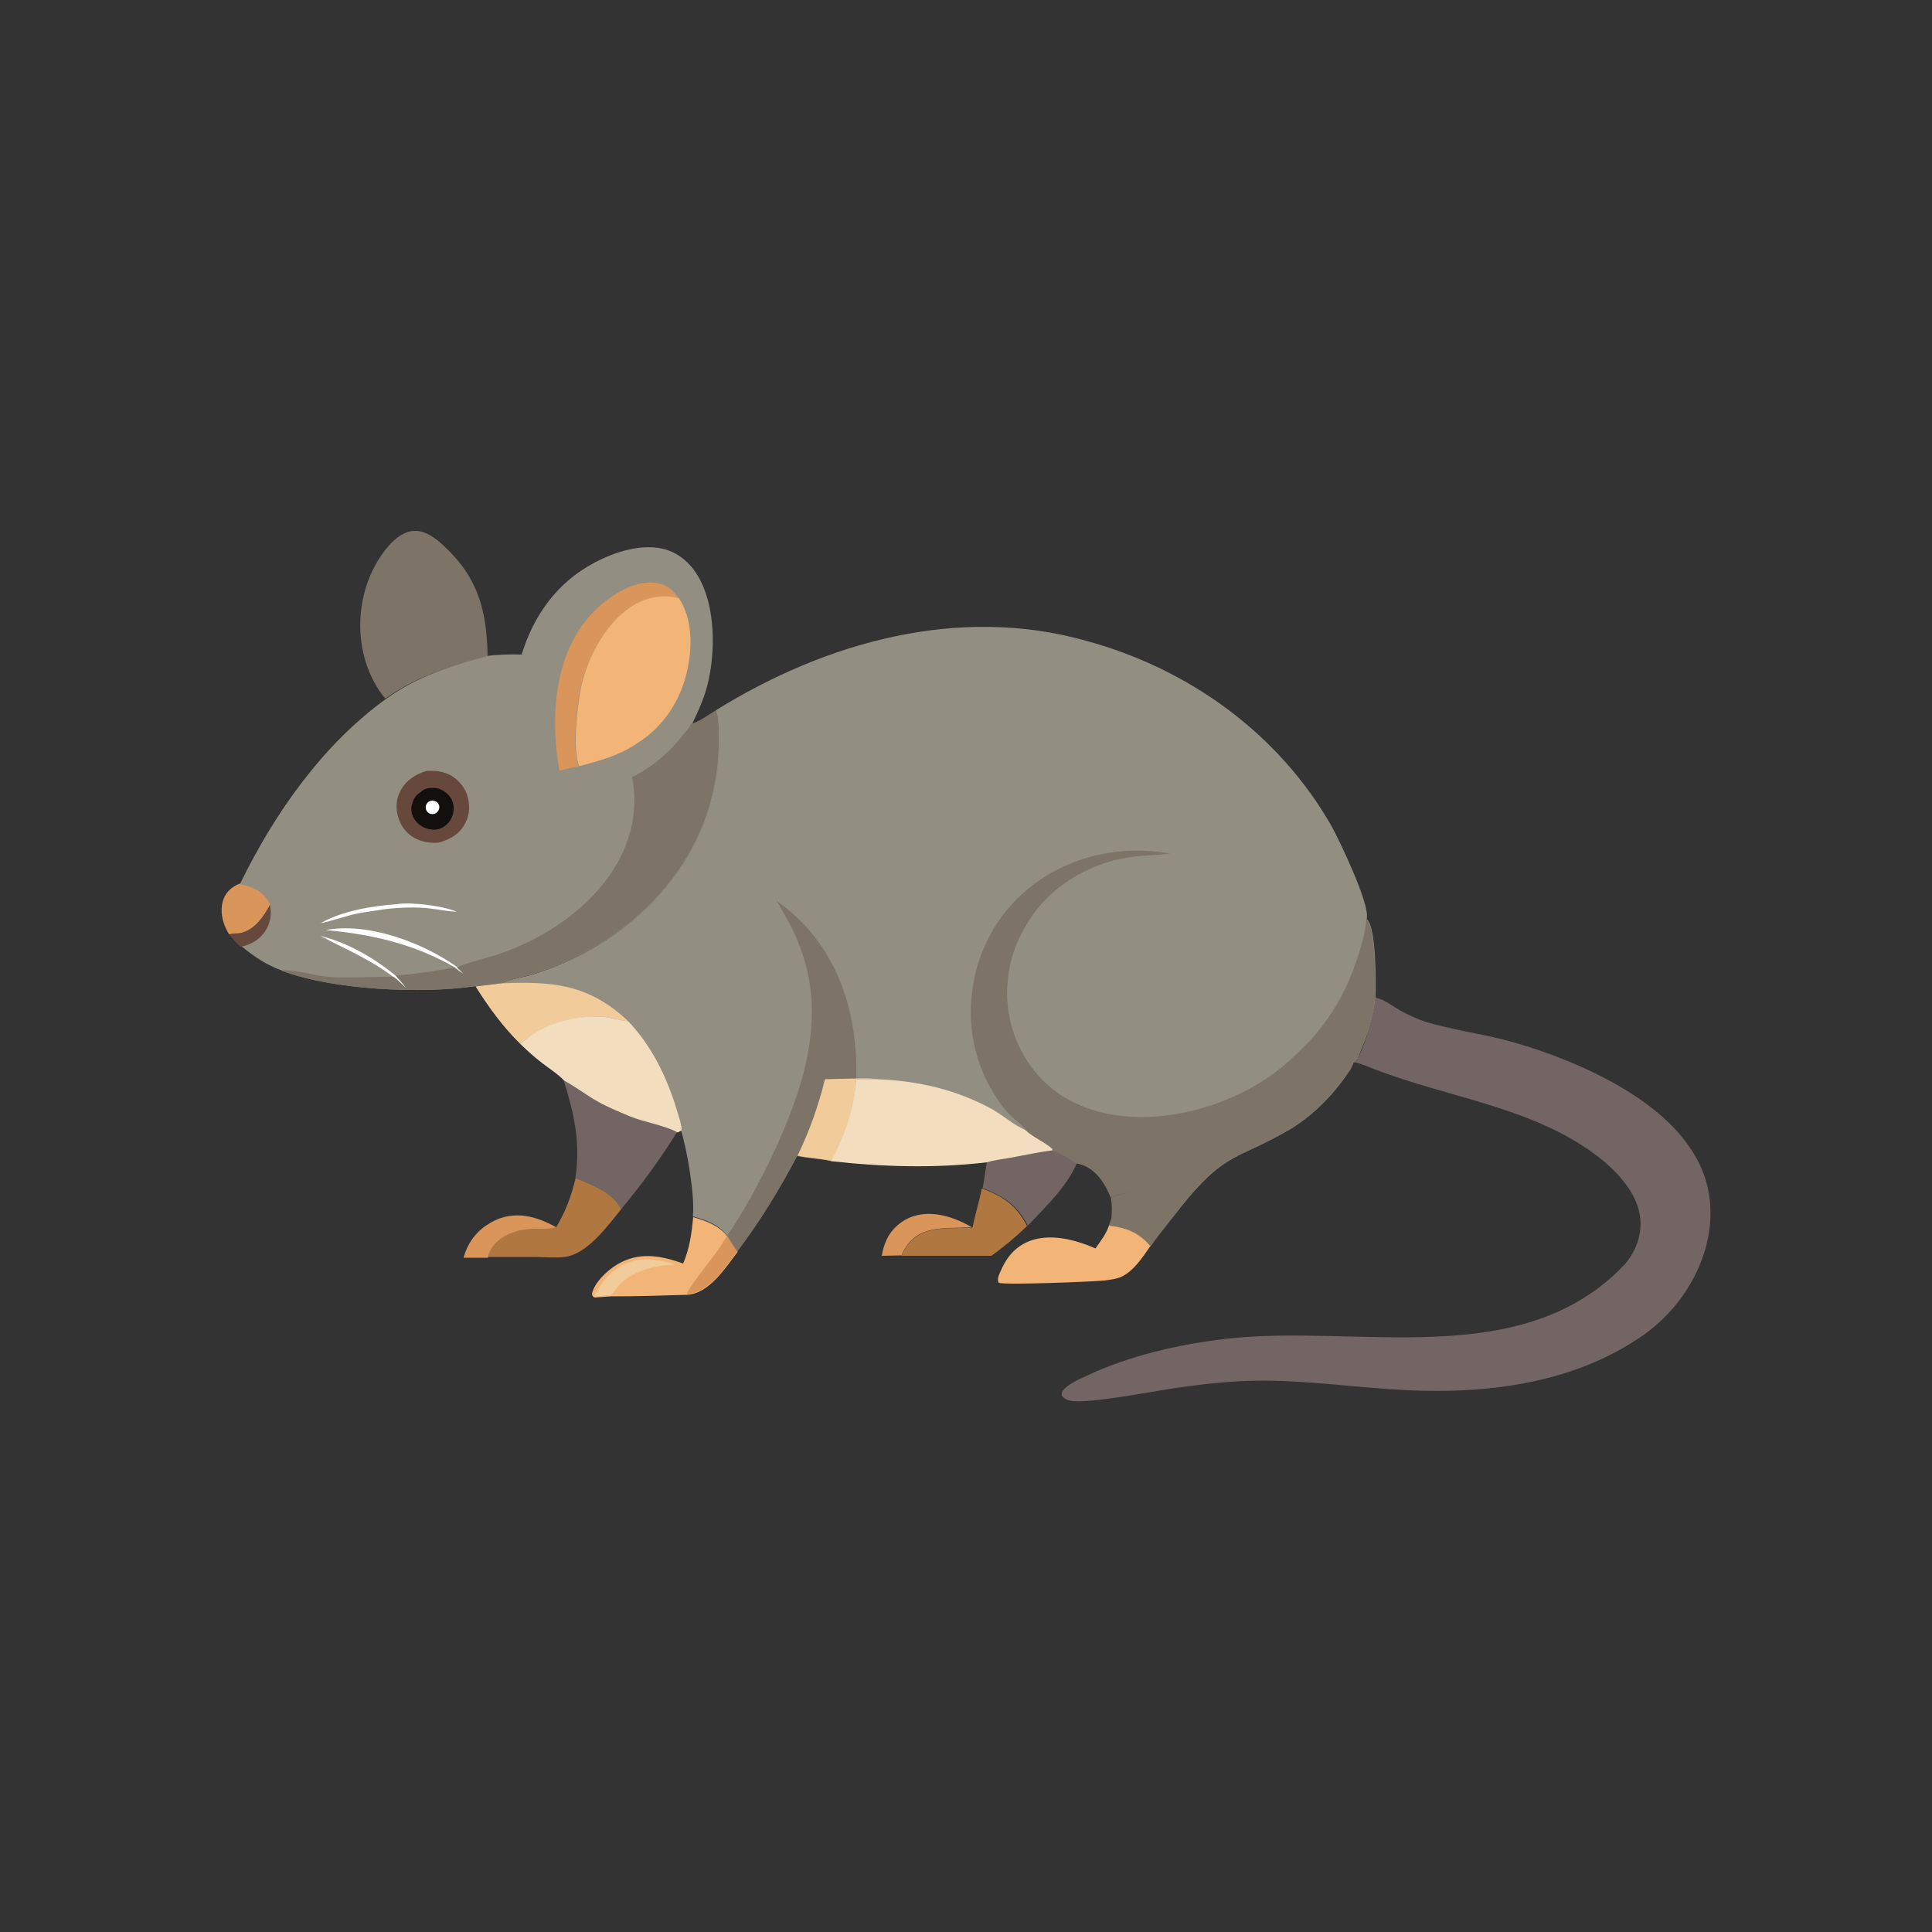 <?xml version="1.0" encoding="utf-8"?>
<!-- Generator: Adobe Illustrator 25.0.1, SVG Export Plug-In . SVG Version: 6.00 Build 0)  -->
<svg version="1.1" id="Layer_1" xmlns="http://www.w3.org/2000/svg" xmlns:xlink="http://www.w3.org/1999/xlink" x="0px" y="0px"
	 viewBox="0 0 500 500" style="enable-background:new 0 0 500 500;" xml:space="preserve">
<rect x="0" y="0" width="500" height="500" fill="#333333" stroke="none"/>
<style type="text/css">
	.st0{fill:#DA955B;}
	.st1{fill:#7D7367;}
	.st2{fill:#736563;}
	.st3{fill:#B07741;}
	.st4{fill:#F2B577;}
	.st5{fill:#F1CB9A;}
	.st6{fill:#938E82;}
	.st7{fill:#FFFFFF;}
	.st8{fill:#67483C;}
	.st9{fill:#120F0C;}
	.st10{fill:#F2DEBF;}
</style>
<g>
	<g>
		<path class="st0" d="M228.2,325c0.6-3.6,2-6.5,5.1-8.7c5.6-3.9,12.7-1.9,18.2,1.3c-7.4,0.5-14.6-1-18.2,7.3L228.2,325z"/>
		<path class="st0" d="M120,325.4c0.9-3.4,3-6.4,5.9-8.3c6-4.1,12.2-2.8,18.2,0.6c-1.8,0.7-4.2,0.5-6.1,0.5
			c-4.8,0.1-10.3,2.3-11.7,7.3H120z"/>
		<path class="st1" d="M287.5,309.9c7.1-2.7,12-1.9,17.9,2.8c-2.2,2.8-4.4,5.5-6.5,8.3l-1.2,1.7c-2.8-3.6-6.3-4.9-10.7-5.3l0.6-1.8
			C287.8,313.6,287.8,311.7,287.5,309.9z"/>
		<path class="st1" d="M287.6,315.4c4.8,1.2,8,0.6,11.2,5.5l-1.2,1.7c-2.8-3.6-6.3-4.9-10.7-5.3L287.6,315.4z"/>
		<path class="st2" d="M255.4,300.7c2.3-0.6,4.9-0.9,7.3-1.4c3.2-0.6,6.5-1.3,9.7-1.7c2.2,0.6,4.2,2.3,6.3,3.4
			c-2.7,6.3-8.1,11.3-12.7,16.2c-2.7-5.3-6.3-7.7-11.7-9.7C254.7,305.4,255,303.1,255.4,300.7z"/>
		<path class="st3" d="M254.1,307.6c5.4,1.9,9,4.4,11.7,9.7c-2.9,2.8-5.9,5.3-9.2,7.7c-7.7,0-15.6,0-23.3,0
			c3.6-8.3,10.8-6.9,18.2-7.3l0.2-0.1C252.4,314.2,253.4,311,254.1,307.6z"/>
		<path class="st3" d="M149,304.8c4.1,1.8,9.8,3.8,11.8,8.1c-3.5,4.3-8.8,11.7-14.7,12.4c-2.6,0.3-5.3,0-7.8,0c-4.1,0-8,0-12.1,0
			c1.4-5,6.9-7.2,11.7-7.3c1.9-0.1,4.3,0.3,6.1-0.5C146.4,313.5,147.9,309.4,149,304.8z"/>
		<path class="st4" d="M179.4,315c3.2,0.9,6.6,2.1,8.8,4.9h0.1c0.8,1.4,1.7,2.8,2.6,4.1c-3.2,4.1-7.3,10.8-13.2,11.1
			c-6.5,0.2-13.2,0.4-19.7,0.4c-1.4,0.1-2.8,0.2-4.1,0.3l-0.5-0.3c-0.3-0.6-0.2-0.8,0-1.4c1.1-3,4.6-6.1,7.5-7.5
			c5.3-2.6,10.6-1.5,15.9,0.4C178.5,323,179,319.1,179.4,315z"/>
		<path class="st5" d="M153.7,335.6c4.3-8.8,11.7-11.7,20.9-8.3c-5.2,0.1-10.9,1.6-14.5,5.4c-0.7,0.7-1.3,2.1-2.2,2.6
			C156.6,335.3,155.2,335.4,153.7,335.6z"/>
		<path class="st0" d="M188.2,319.7L188.2,319.7c0.9,1.4,1.8,2.8,2.7,4.1c-3.2,4.1-7.3,10.8-13.2,11.1c0.4-1.5,6-8.5,7.3-10.3
			C186.2,323.1,187.2,321.4,188.2,319.7z"/>
		<path class="st4" d="M287,317.2c4.4,0.5,7.8,1.8,10.7,5.3c-2,2.9-4.2,6.3-7.4,7.9c-1.3,0.6-3,0.8-4.5,1
			c-3.1,0.3-25.3,1.2-27.3,0.6c-0.6-0.8,0.1-2.3,0.5-3.1c4.5-10.8,15.3-9.9,24.5-5.8C284.8,321.2,286.2,319.5,287,317.2z"/>
		<path class="st2" d="M145.9,279.6c2.6,1.5,5,3.2,7.6,4.8c2.9,1.8,6.2,3.1,9.3,4.4c3.7,1.5,9.3,2.5,12.4,4.2
			c-4.3,7-9.2,13.6-14.5,20c-2-4.4-7.7-6.4-11.8-8.1C150.3,295.7,148.6,288.4,145.9,279.6z"/>
		<path class="st1" d="M99.7,180.8c-9.2-11.2-8.4-29.2,1.2-39.9c1.7-1.8,3.9-3.5,6.4-3.5c2.9-0.1,5.6,2,7.7,4
			c8.8,8.2,11,16.8,11.2,28.5C116.9,172.2,107.7,175.1,99.7,180.8z"/>
		<path class="st2" d="M356,258.2c2.2,0.4,4.7,2.4,6.7,3.5c2,1.1,4.1,2,6.4,2.8c6.5,1.9,13.3,2.9,19.8,4.5
			c16,4.1,38.7,13.6,48.2,27.7c12.2,16.8,2.9,39.6-13.4,49.9c-18.8,12.4-42.4,14.5-64.3,12.9c-13.1-0.9-26-2.8-39.2-2
			c-5.5,0.3-11.1,1-16.5,1.8c-5.5,0.8-22.3,4.1-26.7,3.2c-0.9-0.2-1.7-0.6-2.2-1.3c-0.6-2.2,4.7-4.3,6.3-5.1
			c11.3-5.3,23.6-8.1,36-9.6c34.4-4,76.8,8.9,103.5-19.4c2.8-3.4,4.3-7.4,3.9-11.8c-0.7-6.5-5.8-11.9-10.7-15.8
			c-16.8-13-38.8-15.3-58.1-22.8c-1.7-0.6-3.5-1.5-5.2-1.8c0.1,0,0.1,0,0.3-0.1c0.6-0.5,1.2-2.2,1.6-3
			C354.1,267.2,355.4,263.1,356,258.2z"/>
		<path class="st6" d="M135,169.4c3.1-10.1,9.1-18.6,18.7-23.7c5.4-2.9,12.7-5.3,18.9-3.4c13.2,4.5,13.5,25.9,9.9,37
			c-0.9,2.8-2.1,5.4-3.4,8.1c1.3-0.1,5-2.8,6.4-3.6c0.7,1.8,0.7,3.9,0.7,5.8c0,1.1,0.1,2.2,0,3.3c-0.1,5.6-1,11.2-2.7,16.5
			c-6.5,21.3-25.6,36.9-46.6,43c-2.4,0.6-5.1,1-7.3,2.1l-6.4,0.7c-14.1,2.1-37.1,1-50.2-4c-4.1-1.5-7.2-3.6-10.5-6.3
			c-1.2-0.9-2.1-2.1-3-3.3c-2.9-4.4-3-10.9,2.7-13c8.8-18.1,21.4-36,37.8-47.8c7.9-5.7,17.1-8.7,26.5-11.1
			C129.1,169.4,132.1,169.3,135,169.4z"/>
		<path class="st7" d="M82.9,242.2c7.2,1.8,13.9,5.7,19.6,10.4c0.9,1.1,1.9,2.1,2.8,3.3c-1.1-0.9-2.2-2.2-3.4-3
			C95.7,248.2,89.7,245.8,82.9,242.2z"/>
		<path class="st7" d="M102.6,234c4.1-0.6,11.7,0.4,15.5,1.9c-0.8,0.2-6.4-0.8-7.8-0.9c-4.2-0.3-8.5-0.1-12.7,0.6
			c-2.6,0.4-5.3,0.7-7.8,1.5c-2.3,0.6-4.5,1.4-6.8,1.8C88.7,235.7,96.1,234.5,102.6,234z"/>
		<path class="st7" d="M84.3,240.7c11-2.1,25.3,3.3,34.2,9.7c0.6,0.6,1.2,1,1.8,1.7c-0.9-0.4-1.8-1.1-2.5-1.7
			C107.2,244.3,96.3,241.8,84.3,240.7z"/>
		<path class="st8" d="M69.8,234c1.3,5.3-2.2,10.1-7.5,11c-1.2-0.9-2.1-2.1-3-3.3c1.1-0.4,2.4-0.1,3.5-0.5
			C66.2,240.2,68.4,236.9,69.8,234z"/>
		<path class="st0" d="M62,228.8c3.5,0.7,6.3,1.9,7.9,5.3c-1.6,2.9-3.8,6.2-7.1,7.2c-1.1,0.4-2.4,0.1-3.5,0.5
			C56.4,237.3,56.3,230.8,62,228.8z"/>
		<path class="st8" d="M110.5,199.5c2.2-0.1,4.3,0.1,6.4,1.3c1.9,1.2,3.5,3.1,4.1,5.3c0.6,2.1,0.6,4.5-0.4,6.5
			c-1.3,3.1-4.1,4.7-7.2,5.5c-4.4,0.3-8.5-1.6-10.1-5.9C101.1,206.4,104.5,201.1,110.5,199.5z"/>
		<path class="st9" d="M109.1,204.8c0.7-0.7,1.9-0.9,2.9-0.9c1.5,0,2.9,0.6,4,1.8c3.2,3.3,0.6,9.3-4.1,9c-3.5-0.2-6.5-3.6-5.1-7.1
			C107.2,206.2,108,205.6,109.1,204.8z"/>
		<path class="st0" d="M144.8,199.5c-2.9-15.9-1-35.5,13.7-45.2c5.1-3.6,13.3-6,17.1,0.6c-13-3.2-22.1,10.7-25,21.7
			c-1.2,4.4-2.8,17.7-0.8,21.8C148.2,198.5,146.4,199,144.8,199.5z"/>
		<path class="st4" d="M149.9,198.3c-1.9-4.1-0.4-17.3,0.8-21.8c2.8-11,12-24.9,25-21.7c3.5,5.3,3.5,12.4,2.2,18.5
			c-1.7,7.9-6.1,14.7-12.9,19C160.4,195.5,155.1,196.9,149.9,198.3z"/>
		<path class="st1" d="M185.3,183.8c0.7,1.8,0.7,3.9,0.7,5.8c0,1.1,0.1,2.2,0,3.3c-0.1,5.6-1,11.2-2.7,16.5
			c-6.5,21.3-25.6,36.9-46.6,43c-2.4,0.6-5.1,1-7.3,2.1l-6.4,0.7c-14.1,2.1-37.1,1-50.2-4c2.5-0.6,9,1.4,12.1,1.6
			c5.7,0.4,11.2-0.1,16.9,0c1.2,0.8,2.3,2,3.4,3c-0.8-1.2-1.8-2.2-2.8-3.3c5.1-0.5,10.1-1.1,15.1-2.1c0.7,0.6,1.7,1.3,2.5,1.7
			c-0.5-0.6-1.1-1.1-1.8-1.7c1.8-1,7.8-2.5,10.3-3.3c19.5-6.3,39.3-23.6,35.1-46c5.3-2.6,9.8-6.5,13.4-11.2c0.6-0.7,1.5-1.7,1.8-2.6
			C180.3,187.2,184,184.6,185.3,183.8z"/>
		<path class="st6" d="M185.3,183.8c28.5-17.7,63-27.3,96-17.9c26.4,7.2,49.7,24,63.3,47.9c1.9,3.4,10.1,20.4,9.1,24v0.1
			c2.5,1.8,2.4,16.7,2.3,20.3c-0.6,5-1.9,9-3.8,13.6c-0.3,0.8-0.8,2.6-1.6,3c-0.1,0.1-0.1,0.1-0.3,0.1c-0.1,0.6-0.5,1.1-0.7,1.7
			c-4.1,6.2-8.8,11.2-15,15.2c-14.7,8.7-17.1,5.7-29.2,20.8c-6-4.7-10.9-5.3-17.9-2.8c-1.5-4-4.4-8.1-8.8-8.8
			c-2-1.1-4.1-2.8-6.3-3.4c-3.2,0.4-6.5,1.1-9.7,1.7c-2.4,0.5-4.9,0.7-7.3,1.4c-13.5,1.6-26.9,1.2-40.4-0.3
			c-2.9-0.6-5.8-0.7-8.7-1.3c-4.6,8.7-9.6,16.9-15.5,24.7c-0.9-1.4-1.8-2.7-2.6-4.1h-0.1c-2.1-2.8-5.5-4-8.8-4.9
			c0.6-5.2-1.5-17.4-3.1-22.4l-1,0.6c-3.1-1.8-8.8-2.7-12.4-4.2c-3.1-1.3-6.5-2.7-9.3-4.4c-2.6-1.6-4.9-3.3-7.6-4.8
			c-1.7-1.8-4-3.2-5.9-4.7c-6.8-5.4-12.3-12.3-16.9-19.6l6.4-0.7c2.2-1.1,4.9-1.5,7.3-2.1c21-6.1,40-21.7,46.6-43
			c1.7-5.3,2.6-11,2.7-16.5c0-1.1,0-2.2,0-3.3C186,187.7,186,185.5,185.3,183.8z"/>
		<path class="st5" d="M129.6,254.5c13.5-0.6,22.8,0.2,33,9.8c-2-0.2-4-0.9-6.1-1.1c-7.4-0.6-16.4,1.8-21.8,7
			c-4.6-4.5-8.2-9.5-11.6-14.9L129.6,254.5z"/>
		<path class="st10" d="M134.7,270.2c5.4-5.3,14.4-7.7,21.8-7c2,0.2,4,0.9,6.1,1.1c6.2,6.6,10,14.5,12.6,23.1c0.4,1.4,1.2,3.6,1.2,5
			v0.1l-1,0.6c-3.1-1.8-8.8-2.7-12.4-4.2c-3.1-1.3-6.5-2.7-9.3-4.4c-2.6-1.6-4.9-3.3-7.6-4.8c-1.7-1.8-4-3.2-5.9-4.7
			C138.2,273.5,136.4,271.8,134.7,270.2z"/>
		<path class="st1" d="M200.9,233.1c15.3,10.6,21.2,28.1,20.7,46.1c1.8,0,3.5-0.1,5.3,0.2c-1.8,0-3.6-0.1-5.4,0
			c-0.6,7.7-2.8,14.4-6.5,21.1c-2.9-0.6-5.8-0.7-8.7-1.3c-4.6,8.7-9.6,16.9-15.5,24.7c-0.9-1.4-1.8-2.7-2.6-4.1
			c8.1-12,17.1-30.3,20.3-44.4C212.1,259.3,209.7,246.8,200.9,233.1z"/>
		<path class="st5" d="M221.7,279.1c1.8,0,3.5-0.1,5.3,0.2c-1.8,0-3.6-0.1-5.4,0c-0.6,7.7-2.8,14.4-6.5,21.1
			c-2.9-0.6-5.8-0.7-8.7-1.3c3.1-6.4,5.4-12.9,7.1-19.8L221.7,279.1z"/>
		<path class="st10" d="M221.6,279.3c1.8-0.1,3.6,0,5.4,0c10.5,0.4,20.7,2.7,30,7.9c2.9,1.7,5.5,4.1,8.7,5.4
			c2.1,1.8,4.9,2.9,6.8,4.8l-0.1,0.3c-3.2,0.4-6.5,1.1-9.7,1.7c-2.4,0.5-4.9,0.7-7.3,1.4c-13.5,1.6-26.9,1.2-40.4-0.3
			C218.7,293.8,220.9,287,221.6,279.3z"/>
		<path class="st1" d="M265.5,292.6c-0.9-1.5-2.6-2.6-3.8-3.7c-1.4-1.4-2.6-2.9-3.6-4.5c-4.9-7.2-7.3-15.9-6.8-24.6
			c1.5-26.8,25.7-43.5,51.5-38.9c-4.3,0.6-8.8,0.4-13,1.4c-6,1.3-11.7,4.1-16.5,8c-5.1,4.2-8.9,10-11,16.2c-2.6,8-2.2,17,1.6,24.6
			c12.7,26.2,50.6,20.4,69.1,4c2.2-1.9,4.3-4,6.4-6.2c4.9-5.5,8.8-12,11.2-19c1.4-3.9,2.6-7.8,3-11.9c2.5,1.8,2.4,16.7,2.3,20.3
			c-0.6,5-1.9,9-3.8,13.6c-0.3,0.8-0.8,2.6-1.6,3c-0.1,0.1-0.1,0.1-0.3,0.1c-0.1,0.6-0.5,1.1-0.7,1.7c-4.1,6.2-8.8,11.2-15,15.2
			c-14.7,8.7-17.1,5.7-29.2,20.8c-6-4.7-10.9-5.3-17.9-2.8c-1.5-4-4.4-8.1-8.8-8.8c-2-1.1-4.1-2.8-6.3-3.4l0.1-0.3
			C270.3,295.5,267.6,294.5,265.5,292.6z"/>
		<path class="st7" d="M113.7,208.9c0,0.9-0.8,1.8-1.8,1.8c-2.3-0.1-2.3-3.4,0-3.5C112.9,207.2,113.7,207.9,113.7,208.9z"/>
	</g>
</g>
</svg>
